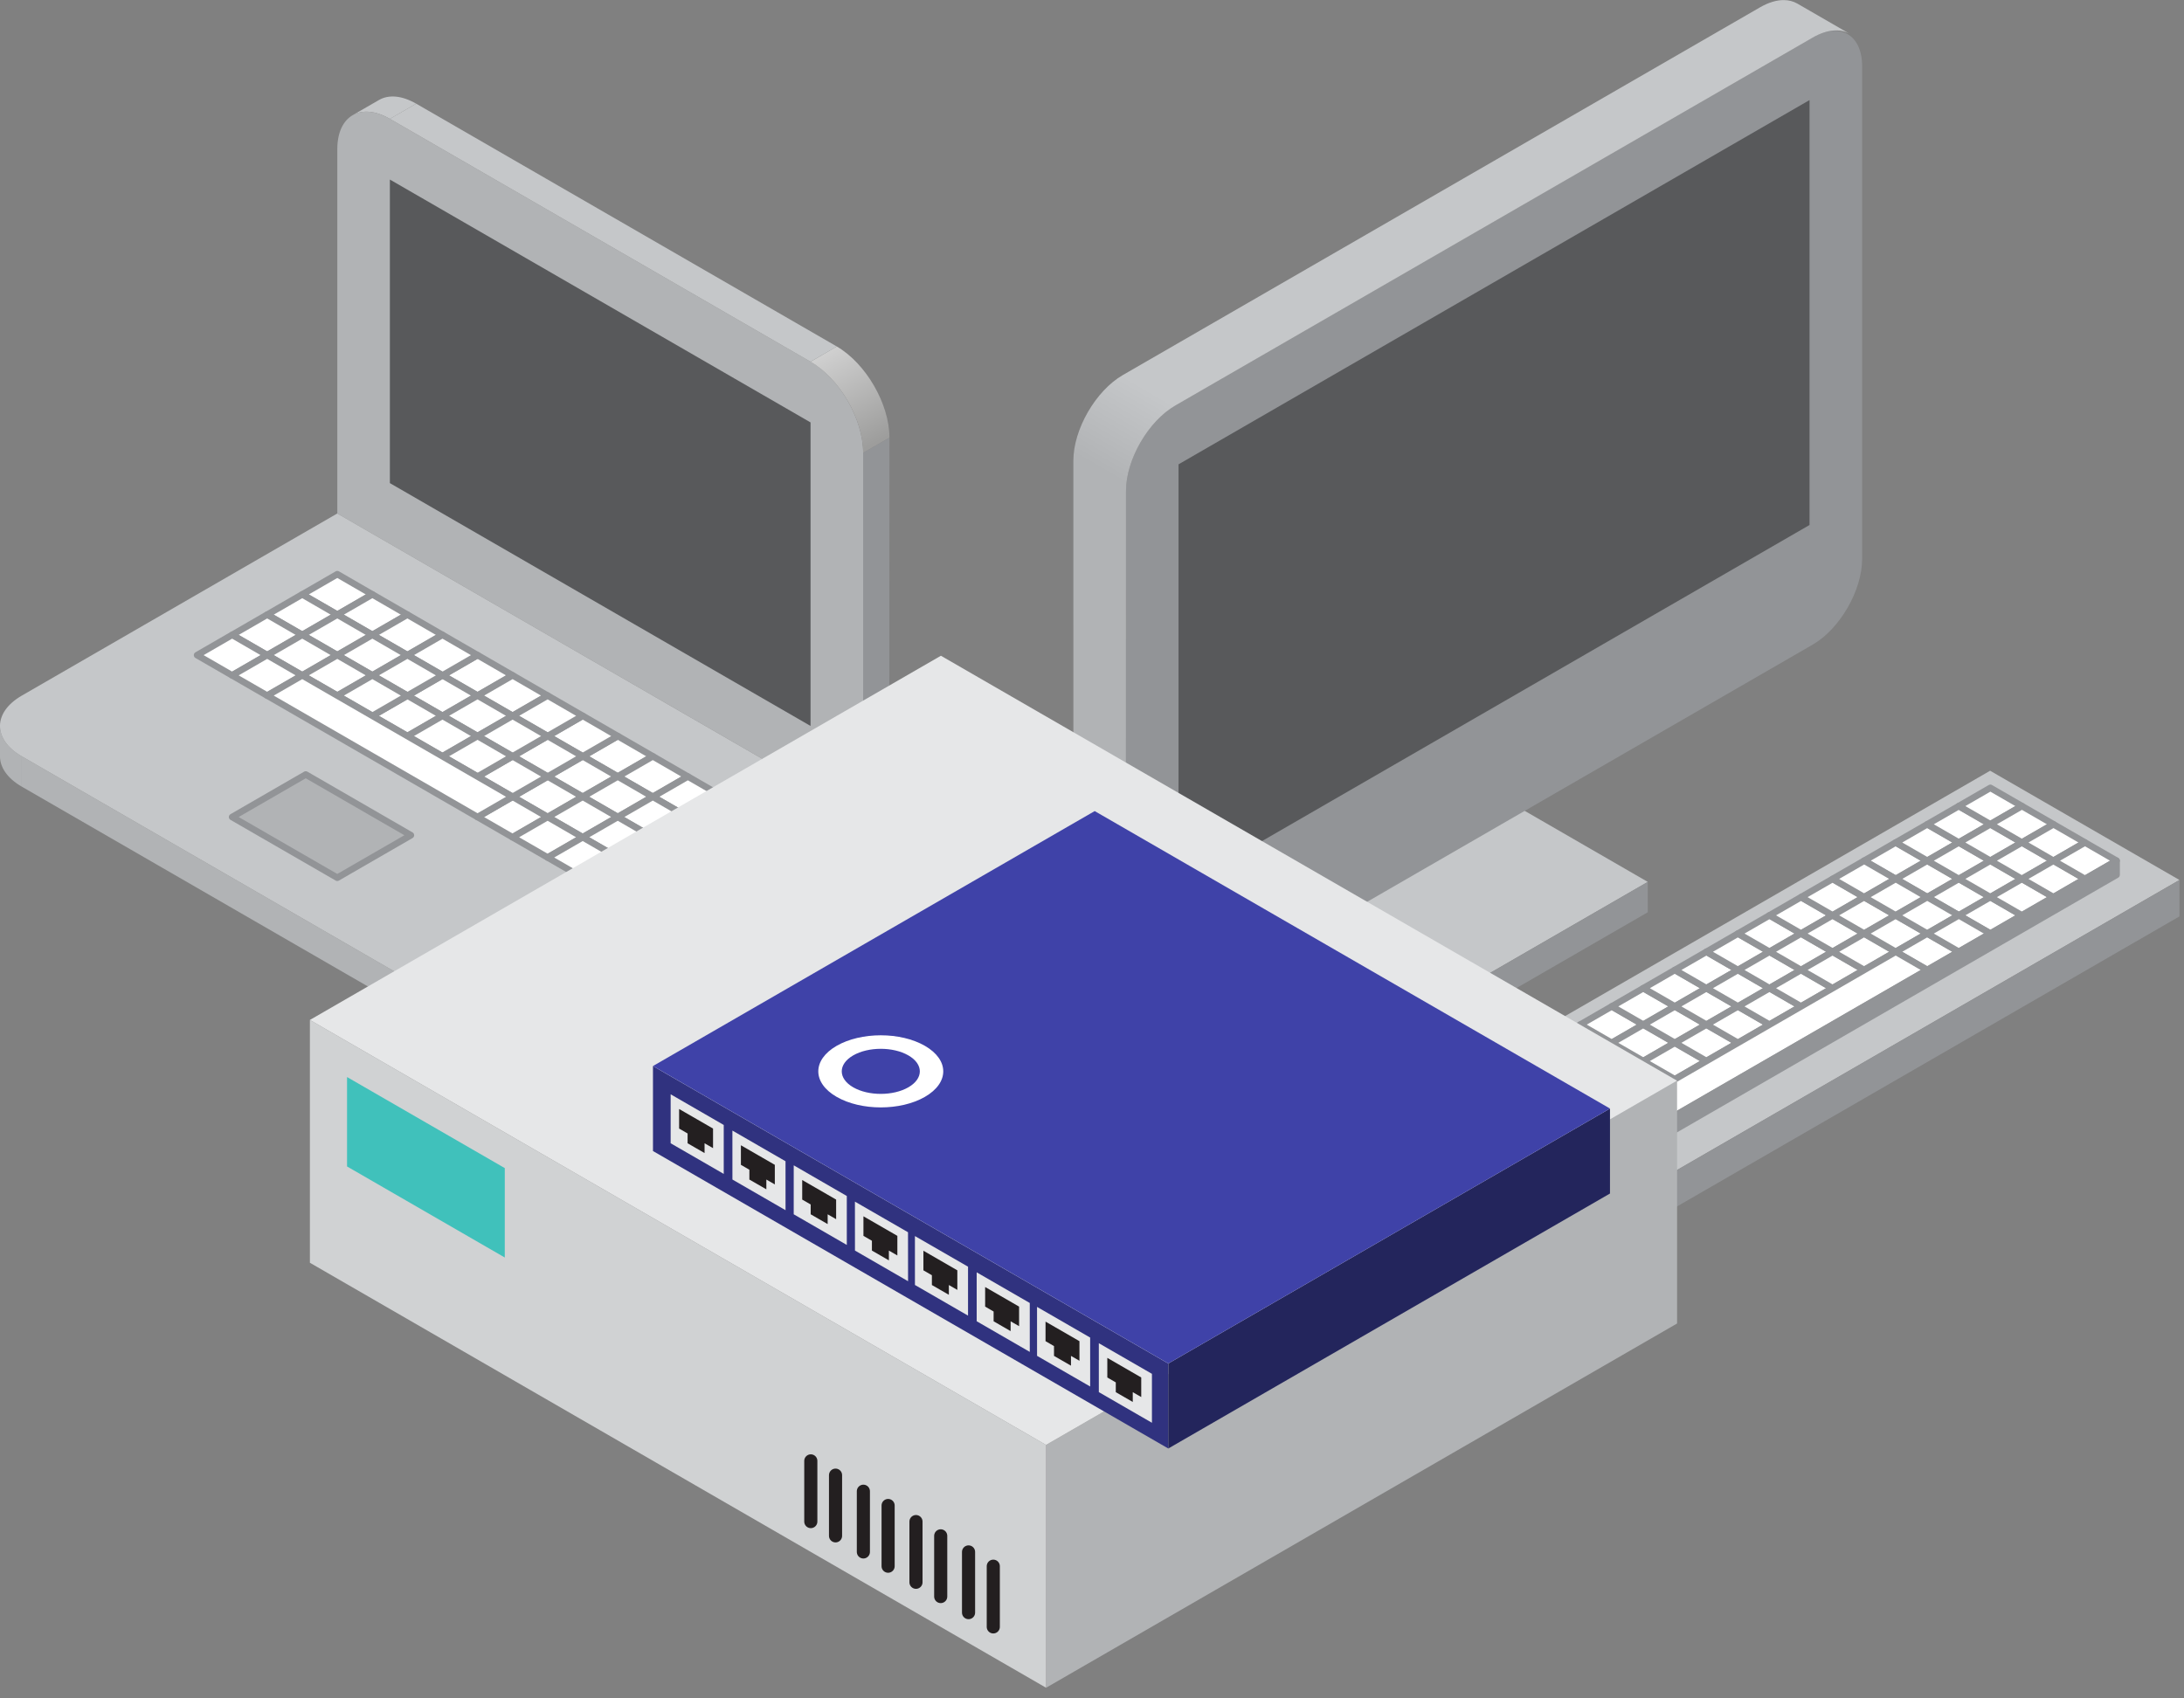 <?xml version="1.0" encoding="UTF-8" standalone="no"?>
<!DOCTYPE svg PUBLIC "-//W3C//DTD SVG 1.1//EN" "http://www.w3.org/Graphics/SVG/1.1/DTD/svg11.dtd">
<svg width="100%" height="100%" viewBox="0 0 333 259" version="1.1" xmlns="http://www.w3.org/2000/svg" xmlns:xlink="http://www.w3.org/1999/xlink" xml:space="preserve" xmlns:serif="http://www.serif.com/" style="fill-rule:evenodd;clip-rule:evenodd;stroke-linecap:round;stroke-linejoin:round;stroke-miterlimit:10;">
    <rect x="0" y="0" width="333" height="259" fill="#808080" stroke="none"/>
    <g transform="matrix(1,0,0,1,-173.887,-395.733)">
        <g>
            <g transform="matrix(4,0,0,4,-357.999,19.393)">
                <g transform="matrix(-0.866,0.5,0.5,0.866,182.98,132.294)">
                    <path d="M-13.38,2.428L-4.122,2.428L-0.651,-3.585L-9.909,-3.585L-13.38,2.428Z" style="fill:rgb(197,199,201);fill-rule:nonzero;"/>
                </g>
                <g transform="matrix(-0.866,0.5,0.5,0.866,189.169,134.108)">
                    <path d="M-8.349,-1.235L0.909,-1.235L0.331,-2.237L-8.927,-2.237L-8.349,-1.235Z" style="fill:rgb(146,148,151);fill-rule:nonzero;"/>
                </g>
                <g transform="matrix(0,1,1,0,183.601,134.185)">
                    <path d="M-1.849,4.164L-0.692,4.164L-4.163,-1.849L-5.321,-1.849L-1.849,4.164Z" style="fill:rgb(177,179,181);fill-rule:nonzero;"/>
                </g>
                <g transform="matrix(-0.866,0.5,0.5,0.866,189.304,144.521)">
                    <path d="M-31.605,-1.253L-3.831,-1.253L0.336,-8.468L-27.438,-8.468L-31.605,-1.253Z" style="fill:rgb(197,199,201);fill-rule:nonzero;"/>
                </g>
                <g transform="matrix(-0.866,0.5,0.5,0.866,196.731,146.697)">
                    <path d="M-25.566,-5.648L2.208,-5.648L1.513,-6.85L-26.261,-6.85L-25.566,-5.648Z" style="fill:rgb(146,148,151);fill-rule:nonzero;"/>
                </g>
                <g transform="matrix(0,1,1,0,186.999,143.741)">
                    <path d="M-2.22,4.997L-0.831,4.997L-4.997,-2.22L-6.385,-2.22L-2.22,4.997Z" style="fill:rgb(177,179,181);fill-rule:nonzero;"/>
                </g>
                <g transform="matrix(-0.866,0.5,0.5,0.866,187.354,137.221)">
                    <path d="M-2.244,0.601L-0.855,0.601L-0.161,-0.601L-1.549,-0.601L-2.244,0.601Z" style="fill:white;fill-rule:nonzero;stroke:rgb(146,148,151);stroke-width:0.25px;"/>
                </g>
                <g transform="matrix(-0.866,0.5,0.5,0.866,188.557,136.526)">
                    <path d="M-2.244,0.601L-0.855,0.601L-0.161,-0.601L-1.549,-0.601L-2.244,0.601Z" style="fill:white;fill-rule:nonzero;stroke:rgb(146,148,151);stroke-width:0.25px;"/>
                </g>
                <g transform="matrix(-0.866,0.5,0.5,0.866,189.76,135.832)">
                    <path d="M-2.244,0.601L-0.855,0.601L-0.161,-0.601L-1.549,-0.601L-2.244,0.601Z" style="fill:white;fill-rule:nonzero;stroke:rgb(146,148,151);stroke-width:0.25px;"/>
                </g>
                <g transform="matrix(-0.866,0.5,0.5,0.866,204.191,127.5)">
                    <path d="M-2.244,0.601L-0.855,0.601L-0.161,-0.601L-1.549,-0.601L-2.244,0.601Z" style="fill:white;fill-rule:nonzero;stroke:rgb(146,148,151);stroke-width:0.25px;"/>
                </g>
                <g transform="matrix(-0.866,0.5,0.5,0.866,205.394,126.806)">
                    <path d="M-2.244,0.601L-0.855,0.601L-0.161,-0.601L-1.549,-0.601L-2.244,0.601Z" style="fill:white;fill-rule:nonzero;stroke:rgb(146,148,151);stroke-width:0.25px;"/>
                </g>
                <g transform="matrix(-0.866,0.5,0.5,0.866,206.597,126.111)">
                    <path d="M-2.244,0.601L-0.855,0.601L-0.161,-0.601L-1.549,-0.601L-2.244,0.601Z" style="fill:white;fill-rule:nonzero;stroke:rgb(146,148,151);stroke-width:0.25px;"/>
                </g>
                <g transform="matrix(-0.866,0.5,0.5,0.866,190.962,135.138)">
                    <path d="M-2.244,0.601L-0.855,0.601L-0.161,-0.601L-1.549,-0.601L-2.244,0.601Z" style="fill:white;fill-rule:nonzero;stroke:rgb(146,148,151);stroke-width:0.25px;"/>
                </g>
                <g transform="matrix(-0.866,0.5,0.5,0.866,192.165,134.443)">
                    <path d="M-2.244,0.601L-0.855,0.601L-0.161,-0.601L-1.549,-0.601L-2.244,0.601Z" style="fill:white;fill-rule:nonzero;stroke:rgb(146,148,151);stroke-width:0.25px;"/>
                </g>
                <g transform="matrix(-0.866,0.5,0.5,0.866,193.368,133.749)">
                    <path d="M-2.244,0.601L-0.855,0.601L-0.161,-0.601L-1.549,-0.601L-2.244,0.601Z" style="fill:white;fill-rule:nonzero;stroke:rgb(146,148,151);stroke-width:0.25px;"/>
                </g>
                <g transform="matrix(-0.866,0.5,0.5,0.866,194.57,133.055)">
                    <path d="M-2.244,0.601L-0.855,0.601L-0.161,-0.601L-1.549,-0.601L-2.244,0.601Z" style="fill:white;fill-rule:nonzero;stroke:rgb(146,148,151);stroke-width:0.25px;"/>
                </g>
                <g transform="matrix(-0.866,0.5,0.5,0.866,195.773,132.36)">
                    <path d="M-2.244,0.601L-0.855,0.601L-0.161,-0.601L-1.549,-0.601L-2.244,0.601Z" style="fill:white;fill-rule:nonzero;stroke:rgb(146,148,151);stroke-width:0.25px;"/>
                </g>
                <g transform="matrix(-0.866,0.5,0.5,0.866,196.976,131.666)">
                    <path d="M-2.244,0.601L-0.855,0.601L-0.161,-0.601L-1.549,-0.601L-2.244,0.601Z" style="fill:white;fill-rule:nonzero;stroke:rgb(146,148,151);stroke-width:0.25px;"/>
                </g>
                <g transform="matrix(-0.866,0.5,0.5,0.866,198.178,130.972)">
                    <path d="M-2.244,0.601L-0.855,0.601L-0.161,-0.601L-1.549,-0.601L-2.244,0.601Z" style="fill:white;fill-rule:nonzero;stroke:rgb(146,148,151);stroke-width:0.25px;"/>
                </g>
                <g transform="matrix(-0.866,0.5,0.5,0.866,199.381,130.277)">
                    <path d="M-2.244,0.601L-0.855,0.601L-0.161,-0.601L-1.549,-0.601L-2.244,0.601Z" style="fill:white;fill-rule:nonzero;stroke:rgb(146,148,151);stroke-width:0.25px;"/>
                </g>
                <g transform="matrix(-0.866,0.5,0.5,0.866,200.583,129.583)">
                    <path d="M-2.244,0.601L-0.855,0.601L-0.161,-0.601L-1.549,-0.601L-2.244,0.601Z" style="fill:white;fill-rule:nonzero;stroke:rgb(146,148,151);stroke-width:0.25px;"/>
                </g>
                <g transform="matrix(-0.866,0.5,0.5,0.866,201.786,128.889)">
                    <path d="M-2.244,0.601L-0.855,0.601L-0.161,-0.601L-1.549,-0.601L-2.244,0.601Z" style="fill:white;fill-rule:nonzero;stroke:rgb(146,148,151);stroke-width:0.25px;"/>
                </g>
                <g transform="matrix(-0.866,0.5,0.5,0.866,202.989,128.194)">
                    <path d="M-2.244,0.601L-0.855,0.601L-0.161,-0.601L-1.549,-0.601L-2.244,0.601Z" style="fill:white;fill-rule:nonzero;stroke:rgb(146,148,151);stroke-width:0.25px;"/>
                </g>
                <g transform="matrix(-0.866,0.5,0.5,0.866,207.799,125.417)">
                    <path d="M-2.244,0.601L-0.855,0.601L-0.161,-0.601L-1.549,-0.601L-2.244,0.601Z" style="fill:white;fill-rule:nonzero;stroke:rgb(146,148,151);stroke-width:0.25px;"/>
                </g>
                <g transform="matrix(-0.866,0.5,0.5,0.866,188.557,137.915)">
                    <path d="M-2.244,0.601L-0.855,0.601L-0.161,-0.601L-1.549,-0.601L-2.244,0.601Z" style="fill:white;fill-rule:nonzero;stroke:rgb(146,148,151);stroke-width:0.25px;"/>
                </g>
                <g transform="matrix(-0.866,0.5,0.5,0.866,189.76,137.221)">
                    <path d="M-2.244,0.601L-0.855,0.601L-0.161,-0.601L-1.549,-0.601L-2.244,0.601Z" style="fill:white;fill-rule:nonzero;stroke:rgb(146,148,151);stroke-width:0.25px;"/>
                </g>
                <g transform="matrix(-0.866,0.5,0.5,0.866,190.962,136.526)">
                    <path d="M-2.244,0.601L-0.855,0.601L-0.161,-0.601L-1.549,-0.601L-2.244,0.601Z" style="fill:white;fill-rule:nonzero;stroke:rgb(146,148,151);stroke-width:0.25px;"/>
                </g>
                <g transform="matrix(-0.866,0.5,0.5,0.866,205.394,128.194)">
                    <path d="M-2.244,0.601L-0.855,0.601L-0.161,-0.601L-1.549,-0.601L-2.244,0.601Z" style="fill:white;fill-rule:nonzero;stroke:rgb(146,148,151);stroke-width:0.25px;"/>
                </g>
                <g transform="matrix(-0.866,0.5,0.5,0.866,206.597,127.5)">
                    <path d="M-2.244,0.601L-0.855,0.601L-0.161,-0.601L-1.549,-0.601L-2.244,0.601Z" style="fill:white;fill-rule:nonzero;stroke:rgb(146,148,151);stroke-width:0.25px;"/>
                </g>
                <g transform="matrix(-0.866,0.5,0.5,0.866,207.799,126.806)">
                    <path d="M-2.244,0.601L-0.855,0.601L-0.161,-0.601L-1.549,-0.601L-2.244,0.601Z" style="fill:white;fill-rule:nonzero;stroke:rgb(146,148,151);stroke-width:0.25px;"/>
                </g>
                <g transform="matrix(-0.866,0.5,0.5,0.866,192.165,135.832)">
                    <path d="M-2.244,0.601L-0.855,0.601L-0.161,-0.601L-1.549,-0.601L-2.244,0.601Z" style="fill:white;fill-rule:nonzero;stroke:rgb(146,148,151);stroke-width:0.25px;"/>
                </g>
                <g transform="matrix(-0.866,0.5,0.5,0.866,193.368,135.138)">
                    <path d="M-2.244,0.601L-0.855,0.601L-0.161,-0.601L-1.549,-0.601L-2.244,0.601Z" style="fill:white;fill-rule:nonzero;stroke:rgb(146,148,151);stroke-width:0.25px;"/>
                </g>
                <g transform="matrix(-0.866,0.5,0.5,0.866,194.57,134.443)">
                    <path d="M-2.244,0.601L-0.855,0.601L-0.161,-0.601L-1.549,-0.601L-2.244,0.601Z" style="fill:white;fill-rule:nonzero;stroke:rgb(146,148,151);stroke-width:0.25px;"/>
                </g>
                <g transform="matrix(-0.866,0.5,0.5,0.866,195.773,133.749)">
                    <path d="M-2.244,0.601L-0.855,0.601L-0.161,-0.601L-1.549,-0.601L-2.244,0.601Z" style="fill:white;fill-rule:nonzero;stroke:rgb(146,148,151);stroke-width:0.25px;"/>
                </g>
                <g transform="matrix(-0.866,0.5,0.5,0.866,196.976,133.055)">
                    <path d="M-2.244,0.601L-0.855,0.601L-0.161,-0.601L-1.549,-0.601L-2.244,0.601Z" style="fill:white;fill-rule:nonzero;stroke:rgb(146,148,151);stroke-width:0.25px;"/>
                </g>
                <g transform="matrix(-0.866,0.5,0.5,0.866,198.178,132.36)">
                    <path d="M-2.244,0.601L-0.855,0.601L-0.161,-0.601L-1.549,-0.601L-2.244,0.601Z" style="fill:white;fill-rule:nonzero;stroke:rgb(146,148,151);stroke-width:0.25px;"/>
                </g>
                <g transform="matrix(-0.866,0.5,0.5,0.866,199.381,131.666)">
                    <path d="M-2.244,0.601L-0.855,0.601L-0.161,-0.601L-1.549,-0.601L-2.244,0.601Z" style="fill:white;fill-rule:nonzero;stroke:rgb(146,148,151);stroke-width:0.25px;"/>
                </g>
                <g transform="matrix(-0.866,0.5,0.5,0.866,200.583,130.972)">
                    <path d="M-2.244,0.601L-0.855,0.601L-0.161,-0.601L-1.549,-0.601L-2.244,0.601Z" style="fill:white;fill-rule:nonzero;stroke:rgb(146,148,151);stroke-width:0.25px;"/>
                </g>
                <g transform="matrix(-0.866,0.5,0.5,0.866,201.786,130.277)">
                    <path d="M-2.244,0.601L-0.855,0.601L-0.161,-0.601L-1.549,-0.601L-2.244,0.601Z" style="fill:white;fill-rule:nonzero;stroke:rgb(146,148,151);stroke-width:0.25px;"/>
                </g>
                <g transform="matrix(-0.866,0.5,0.5,0.866,202.989,129.583)">
                    <path d="M-2.244,0.601L-0.855,0.601L-0.161,-0.601L-1.549,-0.601L-2.244,0.601Z" style="fill:white;fill-rule:nonzero;stroke:rgb(146,148,151);stroke-width:0.25px;"/>
                </g>
                <g transform="matrix(-0.866,0.5,0.5,0.866,204.191,128.889)">
                    <path d="M-2.244,0.601L-0.855,0.601L-0.161,-0.601L-1.549,-0.601L-2.244,0.601Z" style="fill:white;fill-rule:nonzero;stroke:rgb(146,148,151);stroke-width:0.25px;"/>
                </g>
                <g transform="matrix(-0.866,0.5,0.5,0.866,209.002,126.111)">
                    <path d="M-2.244,0.601L-0.855,0.601L-0.161,-0.601L-1.549,-0.601L-2.244,0.601Z" style="fill:white;fill-rule:nonzero;stroke:rgb(146,148,151);stroke-width:0.25px;"/>
                </g>
                <g transform="matrix(-0.866,0.5,0.5,0.866,189.76,138.609)">
                    <path d="M-2.244,0.601L-0.855,0.601L-0.161,-0.601L-1.549,-0.601L-2.244,0.601Z" style="fill:white;fill-rule:nonzero;stroke:rgb(146,148,151);stroke-width:0.25px;"/>
                </g>
                <g transform="matrix(-0.866,0.5,0.5,0.866,190.962,137.915)">
                    <path d="M-2.244,0.601L-0.855,0.601L-0.161,-0.601L-1.549,-0.601L-2.244,0.601Z" style="fill:white;fill-rule:nonzero;stroke:rgb(146,148,151);stroke-width:0.25px;"/>
                </g>
                <g transform="matrix(-0.866,0.5,0.5,0.866,192.165,137.221)">
                    <path d="M-2.244,0.601L-0.855,0.601L-0.161,-0.601L-1.549,-0.601L-2.244,0.601Z" style="fill:white;fill-rule:nonzero;stroke:rgb(146,148,151);stroke-width:0.25px;"/>
                </g>
                <g transform="matrix(-0.866,0.5,0.5,0.866,206.597,128.889)">
                    <path d="M-2.244,0.601L-0.855,0.601L-0.161,-0.601L-1.549,-0.601L-2.244,0.601Z" style="fill:white;fill-rule:nonzero;stroke:rgb(146,148,151);stroke-width:0.25px;"/>
                </g>
                <g transform="matrix(-0.866,0.5,0.5,0.866,207.799,128.194)">
                    <path d="M-2.244,0.601L-0.855,0.601L-0.161,-0.601L-1.549,-0.601L-2.244,0.601Z" style="fill:white;fill-rule:nonzero;stroke:rgb(146,148,151);stroke-width:0.25px;"/>
                </g>
                <g transform="matrix(-0.866,0.5,0.5,0.866,209.002,127.5)">
                    <path d="M-2.244,0.601L-0.855,0.601L-0.161,-0.601L-1.549,-0.601L-2.244,0.601Z" style="fill:white;fill-rule:nonzero;stroke:rgb(146,148,151);stroke-width:0.25px;"/>
                </g>
                <g transform="matrix(-0.866,0.5,0.5,0.866,193.368,136.526)">
                    <path d="M-2.244,0.601L-0.855,0.601L-0.161,-0.601L-1.549,-0.601L-2.244,0.601Z" style="fill:white;fill-rule:nonzero;stroke:rgb(146,148,151);stroke-width:0.25px;"/>
                </g>
                <g transform="matrix(-0.866,0.5,0.5,0.866,194.57,135.832)">
                    <path d="M-2.244,0.601L-0.855,0.601L-0.161,-0.601L-1.549,-0.601L-2.244,0.601Z" style="fill:white;fill-rule:nonzero;stroke:rgb(146,148,151);stroke-width:0.25px;"/>
                </g>
                <g transform="matrix(-0.866,0.5,0.5,0.866,195.773,135.138)">
                    <path d="M-2.244,0.601L-0.855,0.601L-0.161,-0.601L-1.549,-0.601L-2.244,0.601Z" style="fill:white;fill-rule:nonzero;stroke:rgb(146,148,151);stroke-width:0.25px;"/>
                </g>
                <g transform="matrix(-0.866,0.5,0.5,0.866,196.976,134.443)">
                    <path d="M-2.244,0.601L-0.855,0.601L-0.161,-0.601L-1.549,-0.601L-2.244,0.601Z" style="fill:white;fill-rule:nonzero;stroke:rgb(146,148,151);stroke-width:0.25px;"/>
                </g>
                <g transform="matrix(-0.866,0.5,0.5,0.866,198.178,133.749)">
                    <path d="M-2.244,0.601L-0.855,0.601L-0.161,-0.601L-1.549,-0.601L-2.244,0.601Z" style="fill:white;fill-rule:nonzero;stroke:rgb(146,148,151);stroke-width:0.25px;"/>
                </g>
                <g transform="matrix(-0.866,0.5,0.5,0.866,199.381,133.055)">
                    <path d="M-2.244,0.601L-0.855,0.601L-0.161,-0.601L-1.549,-0.601L-2.244,0.601Z" style="fill:white;fill-rule:nonzero;stroke:rgb(146,148,151);stroke-width:0.25px;"/>
                </g>
                <g transform="matrix(-0.866,0.5,0.5,0.866,200.583,132.36)">
                    <path d="M-2.244,0.601L-0.855,0.601L-0.161,-0.601L-1.549,-0.601L-2.244,0.601Z" style="fill:white;fill-rule:nonzero;stroke:rgb(146,148,151);stroke-width:0.25px;"/>
                </g>
                <g transform="matrix(-0.866,0.5,0.5,0.866,201.786,131.666)">
                    <path d="M-2.244,0.601L-0.855,0.601L-0.161,-0.601L-1.549,-0.601L-2.244,0.601Z" style="fill:white;fill-rule:nonzero;stroke:rgb(146,148,151);stroke-width:0.25px;"/>
                </g>
                <g transform="matrix(-0.866,0.5,0.5,0.866,202.989,130.972)">
                    <path d="M-2.244,0.601L-0.855,0.601L-0.161,-0.601L-1.549,-0.601L-2.244,0.601Z" style="fill:white;fill-rule:nonzero;stroke:rgb(146,148,151);stroke-width:0.25px;"/>
                </g>
                <g transform="matrix(-0.866,0.5,0.5,0.866,204.191,130.277)">
                    <path d="M-2.244,0.601L-0.855,0.601L-0.161,-0.601L-1.549,-0.601L-2.244,0.601Z" style="fill:white;fill-rule:nonzero;stroke:rgb(146,148,151);stroke-width:0.25px;"/>
                </g>
                <g transform="matrix(-0.866,0.5,0.5,0.866,205.394,129.583)">
                    <path d="M-2.244,0.601L-0.855,0.601L-0.161,-0.601L-1.549,-0.601L-2.244,0.601Z" style="fill:white;fill-rule:nonzero;stroke:rgb(146,148,151);stroke-width:0.25px;"/>
                </g>
                <g transform="matrix(-0.866,0.5,0.5,0.866,210.205,126.806)">
                    <path d="M-2.244,0.601L-0.855,0.601L-0.161,-0.601L-1.549,-0.601L-2.244,0.601Z" style="fill:white;fill-rule:nonzero;stroke:rgb(146,148,151);stroke-width:0.25px;"/>
                </g>
                <g transform="matrix(-0.866,0.5,0.5,0.866,190.962,139.304)">
                    <path d="M-2.244,0.601L-0.855,0.601L-0.161,-0.601L-1.549,-0.601L-2.244,0.601Z" style="fill:white;fill-rule:nonzero;stroke:rgb(146,148,151);stroke-width:0.25px;"/>
                </g>
                <g transform="matrix(-0.866,0.5,0.5,0.866,192.165,138.609)">
                    <path d="M-2.244,0.601L-0.855,0.601L-0.161,-0.601L-1.549,-0.601L-2.244,0.601Z" style="fill:white;fill-rule:nonzero;stroke:rgb(146,148,151);stroke-width:0.25px;"/>
                </g>
                <g transform="matrix(-0.866,0.5,0.5,0.866,193.368,137.915)">
                    <path d="M-2.244,0.601L-0.855,0.601L-0.161,-0.601L-1.549,-0.601L-2.244,0.601Z" style="fill:white;fill-rule:nonzero;stroke:rgb(146,148,151);stroke-width:0.25px;"/>
                </g>
                <g transform="matrix(-0.866,0.5,0.5,0.866,207.799,129.583)">
                    <path d="M-2.244,0.601L-0.855,0.601L-0.161,-0.601L-1.549,-0.601L-2.244,0.601Z" style="fill:white;fill-rule:nonzero;stroke:rgb(146,148,151);stroke-width:0.25px;"/>
                </g>
                <g transform="matrix(-0.866,0.5,0.5,0.866,209.002,128.889)">
                    <path d="M-2.244,0.601L-0.855,0.601L-0.161,-0.601L-1.549,-0.601L-2.244,0.601Z" style="fill:white;fill-rule:nonzero;stroke:rgb(146,148,151);stroke-width:0.25px;"/>
                </g>
                <g transform="matrix(-0.866,0.5,0.5,0.866,210.205,128.194)">
                    <path d="M-2.244,0.601L-0.855,0.601L-0.161,-0.601L-1.549,-0.601L-2.244,0.601Z" style="fill:white;fill-rule:nonzero;stroke:rgb(146,148,151);stroke-width:0.25px;"/>
                </g>
                <g transform="matrix(-0.866,0.5,0.5,0.866,205.394,130.972)">
                    <path d="M-2.244,0.601L-0.855,0.601L-0.161,-0.601L-1.549,-0.601L-2.244,0.601Z" style="fill:white;fill-rule:nonzero;stroke:rgb(146,148,151);stroke-width:0.25px;"/>
                </g>
                <g transform="matrix(-0.866,0.5,0.5,0.866,206.597,130.277)">
                    <path d="M-2.244,0.601L-0.855,0.601L-0.161,-0.601L-1.549,-0.601L-2.244,0.601Z" style="fill:white;fill-rule:nonzero;stroke:rgb(146,148,151);stroke-width:0.25px;"/>
                </g>
                <g transform="matrix(-0.866,0.5,0.5,0.866,211.407,127.5)">
                    <path d="M-2.244,0.601L-0.855,0.601L-0.161,-0.601L-1.549,-0.601L-2.244,0.601Z" style="fill:white;fill-rule:nonzero;stroke:rgb(146,148,151);stroke-width:0.25px;"/>
                </g>
                <g transform="matrix(-0.866,0.5,0.5,0.866,196.604,139.254)">
                    <path d="M-12.609,-2.176L-0.111,-2.176L0.583,-3.379L-11.914,-3.379L-12.609,-2.176Z" style="fill:white;fill-rule:nonzero;stroke:rgb(146,148,151);stroke-width:0.25px;"/>
                </g>
                <g transform="matrix(-0.866,0.5,0.5,0.866,196.445,144.008)">
                    <path d="M-23.187,-5.747L1.809,-5.747L1.54,-6.213L-23.456,-6.213L-23.187,-5.747Z" style="fill:rgb(146,148,151);fill-rule:nonzero;stroke:rgb(146,148,151);stroke-width:0.25px;"/>
                </g>
                <g transform="matrix(0,-1,-1,0,188.411,136.635)">
                    <path d="M-1.217,0.015L-0.679,0.015L0.015,1.217L-0.523,1.217L-1.217,0.015Z" style="fill:white;fill-rule:nonzero;stroke:rgb(146,148,151);stroke-width:0.25px;"/>
                </g>
                <g transform="matrix(0,-1,-1,0,192.018,138.718)">
                    <path d="M-1.217,0.015L-0.679,0.015L0.015,1.217L-0.523,1.217L-1.217,0.015Z" style="fill:white;fill-rule:nonzero;stroke:rgb(146,148,151);stroke-width:0.25px;"/>
                </g>
                <g transform="matrix(0,-1,-1,0,190.816,138.023)">
                    <path d="M-1.217,0.015L-0.679,0.015L0.015,1.217L-0.523,1.217L-1.217,0.015Z" style="fill:white;fill-rule:nonzero;stroke:rgb(146,148,151);stroke-width:0.25px;"/>
                </g>
                <g transform="matrix(0,-1,-1,0,189.613,137.329)">
                    <path d="M-1.217,0.015L-0.679,0.015L0.015,1.217L-0.523,1.217L-1.217,0.015Z" style="fill:white;fill-rule:nonzero;stroke:rgb(146,148,151);stroke-width:0.25px;"/>
                </g>
                <g transform="matrix(1,0,0,1,202.068,109.542)">
                    <path d="M0,9.119L-24.293,23.144C-25.33,23.743 -26.177,23.254 -26.177,22.057L-26.177,3.264C-26.177,2.067 -25.33,0.598 -24.293,0L0,-14.026C1.036,-14.624 1.884,-14.135 1.884,-12.938L1.884,5.855C1.884,7.052 1.036,8.52 0,9.119" style="fill:rgb(146,148,151);fill-rule:nonzero;"/>
                </g>
                <g transform="matrix(-0.866,0.5,0.5,0.866,178.928,117.955)">
                    <path d="M-21.863,8.172L5.911,8.172L-2.19,-5.858L-29.964,-5.858L-21.863,8.172Z" style="fill:rgb(88,89,91);fill-rule:nonzero;"/>
                </g>
                <g transform="matrix(-1.774,3.072,-3.072,-1.774,183.025,112.57)">
                    <path d="M-6.847,-1.593L0.001,2.361C0.293,2.529 0.771,2.529 1.063,2.361L5.65,-0.288C5.807,-0.378 5.885,-0.496 5.885,-0.614L5.885,-1.266C5.885,-1.148 5.807,-1.03 5.65,-0.94L1.063,1.708C0.771,1.877 0.293,1.877 0.001,1.708L-6.847,-2.245C-7.003,-2.335 -7.081,-2.453 -7.081,-2.571L-7.081,-1.919C-7.081,-1.869 -7.067,-1.82 -7.04,-1.773C-7.002,-1.707 -6.937,-1.645 -6.847,-1.593Z" style="fill:url(#_Linear1);fill-rule:nonzero;"/>
                </g>
            </g>
            <g transform="matrix(4,0,0,4,-925.955,-92.246)">
                <g transform="matrix(-0.866,0.501,0.501,0.866,289.922,126.178)">
                    <path d="M0.261,-0.579C-0.159,-0.579 -0.577,-0.302 -0.896,0.253L0.261,0.252C0.58,-0.303 0.999,-0.58 1.417,-0.58L0.261,-0.579Z" style="fill:rgb(197,199,201);fill-rule:nonzero;"/>
                </g>
                <g transform="matrix(0,1,1,0,275.376,150.413)">
                    <path d="M0.416,-0.416C0.834,-0.416 1.253,-0.139 1.573,0.416L0.416,0.416C0.096,-0.139 -0.323,-0.416 -0.742,-0.416L0.416,-0.416Z" style="fill:rgb(177,179,181);fill-rule:nonzero;"/>
                </g>
                <g transform="matrix(0,4.009,4.009,0,293.751,158.981)">
                    <path d="M0.276,-0.48L0.564,-0.48C0.724,-0.203 0.724,0.244 0.564,0.52L0.276,0.52C0.435,0.244 0.435,-0.203 0.276,-0.48Z" style="fill:url(#_Linear2);fill-rule:nonzero;"/>
                </g>
                <g transform="matrix(-0.866,0.5,0.5,0.866,298.088,162.705)">
                    <path d="M-12.667,-2.392L1.219,-2.392L0.641,-3.394L-13.245,-3.394L-12.667,-2.392Z" style="fill:rgb(146,148,151);fill-rule:nonzero;"/>
                </g>
                <g transform="matrix(0.866,0.5,0.5,-0.866,278.891,148.52)">
                    <path d="M-0.951,-4.551L17.565,-4.551L16.986,-3.55L-1.53,-3.55L-0.951,-4.551Z" style="fill:rgb(177,179,181);fill-rule:nonzero;"/>
                </g>
                <g transform="matrix(-0.866,0.5,0.5,0.866,304.6,140.399)">
                    <path d="M2.394,12.666L3.552,12.666L-3.396,0.642L-4.554,0.642L2.394,12.666Z" style="fill:rgb(146,148,151);fill-rule:nonzero;"/>
                </g>
                <g transform="matrix(1,0,0,1,287.818,151.346)">
                    <path d="M0,-23.663C0,-24.942 0.896,-25.46 2.004,-24.82L18.04,-15.561C19.147,-14.922 20.044,-13.369 20.044,-12.09L20.044,1.797L0,-9.775L0,-23.663Z" style="fill:rgb(177,179,181);fill-rule:nonzero;"/>
                </g>
                <g transform="matrix(-0.866,-0.5,-0.5,0.866,296.104,126.227)">
                    <path d="M-20.169,15.427L-1.653,15.427L4.134,5.404L-14.383,5.405L-20.169,15.427Z" style="fill:rgb(88,89,91);fill-rule:nonzero;"/>
                </g>
                <g transform="matrix(1,0,0,1,295.835,142.211)">
                    <path d="M0,17.876C-1.108,18.516 -2.901,18.516 -4.009,17.876L-20.044,8.618C-21.152,7.979 -21.152,6.943 -20.044,6.304L-8.018,-0.64L12.026,10.933L0,17.876Z" style="fill:rgb(197,199,201);fill-rule:nonzero;"/>
                </g>
                <g transform="matrix(-2.716,2.823,2.823,2.716,309.094,135.693)">
                    <path d="M0.59,-0.579C0.511,-0.262 0.638,0.178 0.874,0.404L0.59,0.486C0.354,0.26 0.228,-0.18 0.306,-0.498L0.59,-0.579Z" style="fill:url(#_Linear3);fill-rule:nonzero;"/>
                </g>
                <g transform="matrix(0.866,0.5,0.5,-0.866,294.291,122.848)">
                    <path d="M-1.452,-4.417L17.063,-4.417L16.485,-5.42L-2.031,-5.419L-1.452,-4.417Z" style="fill:rgb(197,199,201);fill-rule:nonzero;"/>
                </g>
                <g transform="matrix(-0.866,-0.5,-0.5,0.866,288.204,143.989)">
                    <path d="M-0.386,1.44L1.157,1.44L0.386,0.103L-1.157,0.104L-0.386,1.44Z" style="fill:white;fill-rule:nonzero;stroke:rgb(146,148,151);stroke-width:0.25px;stroke-linecap:butt;stroke-linejoin:miter;"/>
                </g>
                <g transform="matrix(-0.866,-0.5,-0.5,0.866,289.54,144.76)">
                    <path d="M-0.386,1.44L1.157,1.44L0.386,0.103L-1.157,0.104L-0.386,1.44Z" style="fill:white;fill-rule:nonzero;stroke:rgb(146,148,151);stroke-width:0.25px;stroke-linecap:butt;stroke-linejoin:miter;"/>
                </g>
                <g transform="matrix(-0.866,-0.5,-0.5,0.866,290.876,145.532)">
                    <path d="M-0.386,1.44L1.157,1.44L0.386,0.103L-1.157,0.104L-0.386,1.44Z" style="fill:white;fill-rule:nonzero;stroke:rgb(146,148,151);stroke-width:0.25px;stroke-linecap:butt;stroke-linejoin:miter;"/>
                </g>
                <g transform="matrix(-0.866,-0.5,-0.5,0.866,293.549,147.074)">
                    <path d="M-0.386,1.44L1.157,1.44L0.386,0.103L-1.157,0.104L-0.386,1.44Z" style="fill:white;fill-rule:nonzero;stroke:rgb(146,148,151);stroke-width:0.25px;stroke-linecap:butt;stroke-linejoin:miter;"/>
                </g>
                <g transform="matrix(-0.866,-0.5,-0.5,0.866,292.212,146.303)">
                    <path d="M-0.386,1.44L1.157,1.44L0.386,0.103L-1.157,0.104L-0.386,1.44Z" style="fill:white;fill-rule:nonzero;stroke:rgb(146,148,151);stroke-width:0.25px;stroke-linecap:butt;stroke-linejoin:miter;"/>
                </g>
                <g transform="matrix(-0.866,-0.5,-0.5,0.866,298.894,150.16)">
                    <path d="M-0.386,1.44L1.157,1.44L0.386,0.103L-1.157,0.104L-0.386,1.44Z" style="fill:white;fill-rule:nonzero;stroke:rgb(146,148,151);stroke-width:0.25px;stroke-linecap:butt;stroke-linejoin:miter;"/>
                </g>
                <g transform="matrix(-0.866,-0.5,-0.5,0.866,300.23,150.932)">
                    <path d="M-0.386,1.44L1.157,1.44L0.386,0.103L-1.157,0.104L-0.386,1.44Z" style="fill:white;fill-rule:nonzero;stroke:rgb(146,148,151);stroke-width:0.25px;stroke-linecap:butt;stroke-linejoin:miter;"/>
                </g>
                <g transform="matrix(-0.866,-0.5,-0.5,0.866,301.566,151.703)">
                    <path d="M-0.386,1.44L1.157,1.44L0.386,0.103L-1.157,0.104L-0.386,1.44Z" style="fill:white;fill-rule:nonzero;stroke:rgb(146,148,151);stroke-width:0.25px;stroke-linecap:butt;stroke-linejoin:miter;"/>
                </g>
                <g transform="matrix(-0.866,-0.5,-0.5,0.866,302.903,152.475)">
                    <path d="M-0.386,1.44L1.157,1.44L0.386,0.103L-1.157,0.104L-0.386,1.44Z" style="fill:white;fill-rule:nonzero;stroke:rgb(146,148,151);stroke-width:0.25px;stroke-linecap:butt;stroke-linejoin:miter;"/>
                </g>
                <g transform="matrix(-0.866,-0.5,-0.5,0.866,294.885,147.846)">
                    <path d="M-0.386,1.44L1.157,1.44L0.386,0.103L-1.157,0.104L-0.386,1.44Z" style="fill:white;fill-rule:nonzero;stroke:rgb(146,148,151);stroke-width:0.25px;stroke-linecap:butt;stroke-linejoin:miter;"/>
                </g>
                <g transform="matrix(-0.866,-0.5,-0.5,0.866,297.558,149.389)">
                    <path d="M-0.386,1.44L1.157,1.44L0.386,0.103L-1.157,0.104L-0.386,1.44Z" style="fill:white;fill-rule:nonzero;stroke:rgb(146,148,151);stroke-width:0.25px;stroke-linecap:butt;stroke-linejoin:miter;"/>
                </g>
                <g transform="matrix(-0.866,-0.5,-0.5,0.866,296.221,148.617)">
                    <path d="M-0.386,1.44L1.157,1.44L0.386,0.103L-1.157,0.104L-0.386,1.44Z" style="fill:white;fill-rule:nonzero;stroke:rgb(146,148,151);stroke-width:0.25px;stroke-linecap:butt;stroke-linejoin:miter;"/>
                </g>
                <g transform="matrix(-0.866,-0.5,-0.5,0.866,286.867,144.76)">
                    <path d="M-0.386,1.44L1.157,1.44L0.386,0.103L-1.157,0.104L-0.386,1.44Z" style="fill:white;fill-rule:nonzero;stroke:rgb(146,148,151);stroke-width:0.25px;stroke-linecap:butt;stroke-linejoin:miter;"/>
                </g>
                <g transform="matrix(-0.866,-0.5,-0.5,0.866,288.204,145.532)">
                    <path d="M-0.386,1.44L1.157,1.44L0.386,0.103L-1.157,0.104L-0.386,1.44Z" style="fill:white;fill-rule:nonzero;stroke:rgb(146,148,151);stroke-width:0.25px;stroke-linecap:butt;stroke-linejoin:miter;"/>
                </g>
                <g transform="matrix(-0.866,-0.5,-0.5,0.866,289.54,146.303)">
                    <path d="M-0.386,1.44L1.157,1.44L0.386,0.103L-1.157,0.104L-0.386,1.44Z" style="fill:white;fill-rule:nonzero;stroke:rgb(146,148,151);stroke-width:0.25px;stroke-linecap:butt;stroke-linejoin:miter;"/>
                </g>
                <g transform="matrix(-0.866,-0.5,-0.5,0.866,292.212,147.846)">
                    <path d="M-0.386,1.44L1.157,1.44L0.386,0.103L-1.157,0.104L-0.386,1.44Z" style="fill:white;fill-rule:nonzero;stroke:rgb(146,148,151);stroke-width:0.25px;stroke-linecap:butt;stroke-linejoin:miter;"/>
                </g>
                <g transform="matrix(-0.866,-0.5,-0.5,0.866,290.876,147.074)">
                    <path d="M-0.386,1.44L1.157,1.44L0.386,0.103L-1.157,0.104L-0.386,1.44Z" style="fill:white;fill-rule:nonzero;stroke:rgb(146,148,151);stroke-width:0.25px;stroke-linecap:butt;stroke-linejoin:miter;"/>
                </g>
                <g transform="matrix(-0.866,-0.5,-0.5,0.866,297.558,150.932)">
                    <path d="M-0.386,1.44L1.157,1.44L0.386,0.103L-1.157,0.104L-0.386,1.44Z" style="fill:white;fill-rule:nonzero;stroke:rgb(146,148,151);stroke-width:0.25px;stroke-linecap:butt;stroke-linejoin:miter;"/>
                </g>
                <g transform="matrix(-0.866,-0.5,-0.5,0.866,298.894,151.703)">
                    <path d="M-0.386,1.44L1.157,1.44L0.386,0.103L-1.157,0.104L-0.386,1.44Z" style="fill:white;fill-rule:nonzero;stroke:rgb(146,148,151);stroke-width:0.25px;stroke-linecap:butt;stroke-linejoin:miter;"/>
                </g>
                <g transform="matrix(-0.866,-0.5,-0.5,0.866,300.23,152.475)">
                    <path d="M-0.386,1.44L1.157,1.44L0.386,0.103L-1.157,0.104L-0.386,1.44Z" style="fill:white;fill-rule:nonzero;stroke:rgb(146,148,151);stroke-width:0.25px;stroke-linecap:butt;stroke-linejoin:miter;"/>
                </g>
                <g transform="matrix(-0.866,-0.5,-0.5,0.866,301.566,153.246)">
                    <path d="M-0.386,1.44L1.157,1.44L0.386,0.103L-1.157,0.104L-0.386,1.44Z" style="fill:white;fill-rule:nonzero;stroke:rgb(146,148,151);stroke-width:0.25px;stroke-linecap:butt;stroke-linejoin:miter;"/>
                </g>
                <g transform="matrix(-0.866,-0.5,-0.5,0.866,293.549,148.617)">
                    <path d="M-0.386,1.44L1.157,1.44L0.386,0.103L-1.157,0.104L-0.386,1.44Z" style="fill:white;fill-rule:nonzero;stroke:rgb(146,148,151);stroke-width:0.25px;stroke-linecap:butt;stroke-linejoin:miter;"/>
                </g>
                <g transform="matrix(-0.866,-0.5,-0.5,0.866,296.221,150.16)">
                    <path d="M-0.386,1.44L1.157,1.44L0.386,0.103L-1.157,0.104L-0.386,1.44Z" style="fill:white;fill-rule:nonzero;stroke:rgb(146,148,151);stroke-width:0.25px;stroke-linecap:butt;stroke-linejoin:miter;"/>
                </g>
                <g transform="matrix(-0.866,-0.5,-0.5,0.866,294.885,149.389)">
                    <path d="M-0.386,1.44L1.157,1.44L0.386,0.103L-1.157,0.104L-0.386,1.44Z" style="fill:white;fill-rule:nonzero;stroke:rgb(146,148,151);stroke-width:0.25px;stroke-linecap:butt;stroke-linejoin:miter;"/>
                </g>
                <g transform="matrix(-0.866,-0.5,-0.5,0.866,285.531,145.532)">
                    <path d="M-0.386,1.44L1.157,1.44L0.386,0.103L-1.157,0.104L-0.386,1.44Z" style="fill:white;fill-rule:nonzero;stroke:rgb(146,148,151);stroke-width:0.25px;stroke-linecap:butt;stroke-linejoin:miter;"/>
                </g>
                <g transform="matrix(-0.866,-0.5,-0.5,0.866,286.867,146.303)">
                    <path d="M-0.386,1.44L1.157,1.44L0.386,0.103L-1.157,0.104L-0.386,1.44Z" style="fill:white;fill-rule:nonzero;stroke:rgb(146,148,151);stroke-width:0.25px;stroke-linecap:butt;stroke-linejoin:miter;"/>
                </g>
                <g transform="matrix(-0.866,-0.5,-0.5,0.866,288.204,147.074)">
                    <path d="M-0.386,1.44L1.157,1.44L0.386,0.103L-1.157,0.104L-0.386,1.44Z" style="fill:white;fill-rule:nonzero;stroke:rgb(146,148,151);stroke-width:0.25px;stroke-linecap:butt;stroke-linejoin:miter;"/>
                </g>
                <g transform="matrix(-0.866,-0.5,-0.5,0.866,290.876,148.617)">
                    <path d="M-0.386,1.44L1.157,1.44L0.386,0.103L-1.157,0.104L-0.386,1.44Z" style="fill:white;fill-rule:nonzero;stroke:rgb(146,148,151);stroke-width:0.25px;stroke-linecap:butt;stroke-linejoin:miter;"/>
                </g>
                <g transform="matrix(-0.866,-0.5,-0.5,0.866,289.54,147.846)">
                    <path d="M-0.386,1.44L1.157,1.44L0.386,0.103L-1.157,0.104L-0.386,1.44Z" style="fill:white;fill-rule:nonzero;stroke:rgb(146,148,151);stroke-width:0.25px;stroke-linecap:butt;stroke-linejoin:miter;"/>
                </g>
                <g transform="matrix(-0.866,-0.5,-0.5,0.866,296.221,151.703)">
                    <path d="M-0.386,1.44L1.157,1.44L0.386,0.103L-1.157,0.104L-0.386,1.44Z" style="fill:white;fill-rule:nonzero;stroke:rgb(146,148,151);stroke-width:0.25px;stroke-linecap:butt;stroke-linejoin:miter;"/>
                </g>
                <g transform="matrix(-0.866,-0.5,-0.5,0.866,297.558,152.475)">
                    <path d="M-0.386,1.44L1.157,1.44L0.386,0.103L-1.157,0.104L-0.386,1.44Z" style="fill:white;fill-rule:nonzero;stroke:rgb(146,148,151);stroke-width:0.25px;stroke-linecap:butt;stroke-linejoin:miter;"/>
                </g>
                <g transform="matrix(-0.866,-0.5,-0.5,0.866,298.894,153.246)">
                    <path d="M-0.386,1.44L1.157,1.44L0.386,0.103L-1.157,0.104L-0.386,1.44Z" style="fill:white;fill-rule:nonzero;stroke:rgb(146,148,151);stroke-width:0.25px;stroke-linecap:butt;stroke-linejoin:miter;"/>
                </g>
                <g transform="matrix(-0.866,-0.5,-0.5,0.866,300.23,154.018)">
                    <path d="M-0.386,1.44L1.157,1.44L0.386,0.103L-1.157,0.104L-0.386,1.44Z" style="fill:white;fill-rule:nonzero;stroke:rgb(146,148,151);stroke-width:0.25px;stroke-linecap:butt;stroke-linejoin:miter;"/>
                </g>
                <g transform="matrix(-0.866,-0.5,-0.5,0.866,292.212,149.389)">
                    <path d="M-0.386,1.44L1.157,1.44L0.386,0.103L-1.157,0.104L-0.386,1.44Z" style="fill:white;fill-rule:nonzero;stroke:rgb(146,148,151);stroke-width:0.25px;stroke-linecap:butt;stroke-linejoin:miter;"/>
                </g>
                <g transform="matrix(-0.866,-0.5,-0.5,0.866,294.885,150.932)">
                    <path d="M-0.386,1.44L1.157,1.44L0.386,0.103L-1.157,0.104L-0.386,1.44Z" style="fill:white;fill-rule:nonzero;stroke:rgb(146,148,151);stroke-width:0.25px;stroke-linecap:butt;stroke-linejoin:miter;"/>
                </g>
                <g transform="matrix(-0.866,-0.5,-0.5,0.866,293.549,150.16)">
                    <path d="M-0.386,1.44L1.157,1.44L0.386,0.103L-1.157,0.104L-0.386,1.44Z" style="fill:white;fill-rule:nonzero;stroke:rgb(146,148,151);stroke-width:0.25px;stroke-linecap:butt;stroke-linejoin:miter;"/>
                </g>
                <g transform="matrix(-0.866,-0.5,-0.5,0.866,284.195,146.303)">
                    <path d="M-0.386,1.44L1.157,1.44L0.386,0.103L-1.157,0.104L-0.386,1.44Z" style="fill:white;fill-rule:nonzero;stroke:rgb(146,148,151);stroke-width:0.25px;stroke-linecap:butt;stroke-linejoin:miter;"/>
                </g>
                <g transform="matrix(-0.866,-0.5,-0.5,0.866,285.531,147.074)">
                    <path d="M-0.386,1.44L1.157,1.44L0.386,0.103L-1.157,0.104L-0.386,1.44Z" style="fill:white;fill-rule:nonzero;stroke:rgb(146,148,151);stroke-width:0.25px;stroke-linecap:butt;stroke-linejoin:miter;"/>
                </g>
                <g transform="matrix(-0.866,-0.5,-0.5,0.866,294.885,152.475)">
                    <path d="M-0.386,1.44L1.157,1.44L0.386,0.103L-1.157,0.104L-0.386,1.44Z" style="fill:white;fill-rule:nonzero;stroke:rgb(146,148,151);stroke-width:0.25px;stroke-linecap:butt;stroke-linejoin:miter;"/>
                </g>
                <g transform="matrix(-0.866,-0.5,-0.5,0.866,296.221,153.246)">
                    <path d="M-0.386,1.44L1.157,1.44L0.386,0.103L-1.157,0.104L-0.386,1.44Z" style="fill:white;fill-rule:nonzero;stroke:rgb(146,148,151);stroke-width:0.25px;stroke-linecap:butt;stroke-linejoin:miter;"/>
                </g>
                <g transform="matrix(-0.866,-0.5,-0.5,0.866,297.558,154.018)">
                    <path d="M-0.386,1.44L1.157,1.44L0.386,0.103L-1.157,0.104L-0.386,1.44Z" style="fill:white;fill-rule:nonzero;stroke:rgb(146,148,151);stroke-width:0.25px;stroke-linecap:butt;stroke-linejoin:miter;"/>
                </g>
                <g transform="matrix(-0.866,-0.5,-0.5,0.866,298.894,154.789)">
                    <path d="M-0.386,1.44L1.157,1.44L0.386,0.103L-1.157,0.104L-0.386,1.44Z" style="fill:white;fill-rule:nonzero;stroke:rgb(146,148,151);stroke-width:0.25px;stroke-linecap:butt;stroke-linejoin:miter;"/>
                </g>
                <g transform="matrix(-0.866,-0.5,-0.5,0.866,288.279,146.434)">
                    <path d="M-7.584,3.368L1.674,3.368L0.902,2.032L-8.356,2.032L-7.584,3.368Z" style="fill:white;fill-rule:nonzero;stroke:rgb(146,148,151);stroke-width:0.25px;stroke-linecap:butt;stroke-linejoin:miter;"/>
                </g>
                <g transform="matrix(-0.866,-0.5,-0.5,0.866,287.679,151.485)">
                    <path d="M-2.106,3.371L2.523,3.371L0.903,0.564L-3.726,0.565L-2.106,3.371Z" style="fill:rgb(177,179,181);fill-rule:nonzero;stroke:rgb(146,148,151);stroke-width:0.25px;stroke-linecap:butt;stroke-linejoin:miter;"/>
                </g>
            </g>
            <g transform="matrix(4,0,0,4,-1352.74,9.038)">
                <g>
                    <g transform="matrix(0.866,-0.5,-0.5,-0.866,428.929,165.481)">
                        <path d="M-4.175,7.564L23.599,7.564L28.228,15.581L0.454,15.581L-4.175,7.564Z" style="fill:rgb(177,179,181);fill-rule:nonzero;"/>
                    </g>
                    <g transform="matrix(-0.866,-0.5,-0.5,0.866,401.714,130.249)">
                        <path d="M-32.547,16.738L-0.144,16.738L4.485,8.721L-27.918,8.721L-32.547,16.738Z" style="fill:rgb(208,210,211);fill-rule:nonzero;"/>
                    </g>
                    <g transform="matrix(-0.866,-0.5,-0.5,0.866,397.008,136.693)">
                        <path d="M-7.33,4.916L-0.387,4.916L1.317,1.964L-5.626,1.964L-7.33,4.916Z" style="fill:rgb(64,193,187);fill-rule:nonzero;"/>
                    </g>
                    <g transform="matrix(0,1,1,0,413.72,153.526)">
                        <path d="M-1.157,-1.157L1.157,-1.157" style="fill:none;fill-rule:nonzero;stroke:rgb(35,31,32);stroke-width:0.5px;stroke-linejoin:miter;"/>
                    </g>
                    <g transform="matrix(0,1,1,0,417.729,155.84)">
                        <path d="M-1.157,-1.157L1.157,-1.157" style="fill:none;fill-rule:nonzero;stroke:rgb(35,31,32);stroke-width:0.5px;stroke-linejoin:miter;"/>
                    </g>
                    <g transform="matrix(0,1,1,0,415.724,154.683)">
                        <path d="M-1.157,-1.157L1.157,-1.157" style="fill:none;fill-rule:nonzero;stroke:rgb(35,31,32);stroke-width:0.5px;stroke-linejoin:miter;"/>
                    </g>
                    <g transform="matrix(0,1,1,0,419.733,156.997)">
                        <path d="M-1.157,-1.157L1.157,-1.157" style="fill:none;fill-rule:nonzero;stroke:rgb(35,31,32);stroke-width:0.5px;stroke-linejoin:miter;"/>
                    </g>
                    <g transform="matrix(0,1,1,0,414.663,154.07)">
                        <path d="M-1.157,-1.157L1.157,-1.157" style="fill:none;fill-rule:nonzero;stroke:rgb(35,31,32);stroke-width:0.5px;stroke-linejoin:miter;"/>
                    </g>
                    <g transform="matrix(0,1,1,0,418.672,156.384)">
                        <path d="M-1.157,-1.157L1.157,-1.157" style="fill:none;fill-rule:nonzero;stroke:rgb(35,31,32);stroke-width:0.5px;stroke-linejoin:miter;"/>
                    </g>
                    <g transform="matrix(0,1,1,0,416.667,155.227)">
                        <path d="M-1.157,-1.157L1.157,-1.157" style="fill:none;fill-rule:nonzero;stroke:rgb(35,31,32);stroke-width:0.5px;stroke-linejoin:miter;"/>
                    </g>
                    <g transform="matrix(0,1,1,0,420.676,157.541)">
                        <path d="M-1.157,-1.157L1.157,-1.157" style="fill:none;fill-rule:nonzero;stroke:rgb(35,31,32);stroke-width:0.5px;stroke-linejoin:miter;"/>
                    </g>
                </g>
                <g transform="matrix(-0.866,-0.5,-0.5,0.866,397.539,122.686)">
                    <path d="M-49.203,-10.869L-16.8,-10.869L-2.912,13.183L-35.315,13.183L-49.203,-10.869Z" style="fill:rgb(230,231,232);fill-rule:nonzero;"/>
                </g>
            </g>
            <g transform="matrix(4,0,0,4,-1519.83,-630.685)">
                <g transform="matrix(0.866,0.5,0.5,-0.866,451.66,296.119)">
                    <path d="M-0.709,-5.453L21.973,-5.453L20.353,-2.648L-2.329,-2.648L-0.709,-5.453Z" style="fill:rgb(48,50,127);fill-rule:nonzero;"/>
                </g>
                <g transform="matrix(-0.866,0.5,0.5,0.866,470.711,312.363)">
                    <path d="M-17.329,-1.838L2.112,-1.838L0.492,-4.644L-18.949,-4.643L-17.329,-1.838Z" style="fill:rgb(35,37,92);fill-rule:nonzero;"/>
                </g>
                <g transform="matrix(0.866,0.5,0.5,-0.866,470.61,288.235)">
                    <path d="M-5.077,-2.113L17.605,-2.113L7.884,-18.949L-14.798,-18.949L-5.077,-2.113Z" style="fill:rgb(63,66,168);fill-rule:nonzero;"/>
                </g>
                <g transform="matrix(0.866,0.5,0.5,-0.866,455.98,303.729)">
                    <path d="M0.31,-0.459L2.647,-0.459L1.712,1.157L-0.624,1.156L0.31,-0.459Z" style="fill:rgb(230,231,232);fill-rule:nonzero;"/>
                </g>
                <g transform="matrix(1,0,0,1,457.635,303.909)">
                    <path d="M0,-0.188L0,0.559L-0.323,0.373L-0.323,0.746L-0.97,0.373L-0.97,-0.001L-1.293,-0.188L-1.293,-0.934L0,-0.188Z" style="fill:rgb(35,31,32);fill-rule:nonzero;"/>
                </g>
                <g transform="matrix(0.866,0.5,0.5,-0.866,453.645,302.346)">
                    <path d="M0.31,-0.459L2.647,-0.459L1.714,1.157L-0.623,1.158L0.31,-0.459Z" style="fill:rgb(230,231,232);fill-rule:nonzero;"/>
                </g>
                <g transform="matrix(1,0,0,1,455.301,302.526)">
                    <path d="M0,-0.188L0,0.559L-0.323,0.373L-0.323,0.746L-0.97,0.373L-0.97,-0.001L-1.293,-0.188L-1.293,-0.934L0,-0.188Z" style="fill:rgb(35,31,32);fill-rule:nonzero;"/>
                </g>
                <g transform="matrix(0.866,0.5,0.5,-0.866,460.62,306.424)">
                    <path d="M0.31,-0.459L2.647,-0.459L1.714,1.156L-0.623,1.156L0.31,-0.459Z" style="fill:rgb(230,231,232);fill-rule:nonzero;"/>
                </g>
                <g transform="matrix(1,0,0,1,462.275,306.605)">
                    <path d="M0,-0.187L0,0.559L-0.323,0.373L-0.323,0.747L-0.971,0.373L-0.971,-0L-1.294,-0.187L-1.294,-0.934L0,-0.187Z" style="fill:rgb(35,31,32);fill-rule:nonzero;"/>
                </g>
                <g transform="matrix(0.866,0.5,0.5,-0.866,458.266,305.041)">
                    <path d="M0.31,-0.459L2.647,-0.459L1.714,1.157L-0.623,1.156L0.31,-0.459Z" style="fill:rgb(230,231,232);fill-rule:nonzero;"/>
                </g>
                <g transform="matrix(1,0,0,1,459.921,305.221)">
                    <path d="M0,-0.186L0,0.56L-0.323,0.374L-0.323,0.747L-0.97,0.374L-0.97,0.001L-1.293,-0.186L-1.293,-0.933L0,-0.186Z" style="fill:rgb(35,31,32);fill-rule:nonzero;"/>
                </g>
                <g transform="matrix(0.866,0.5,0.5,-0.866,465.276,309.126)">
                    <path d="M0.31,-0.459L2.647,-0.459L1.714,1.157L-0.623,1.156L0.31,-0.459Z" style="fill:rgb(230,231,232);fill-rule:nonzero;"/>
                </g>
                <g transform="matrix(1,0,0,1,466.931,309.306)">
                    <path d="M0,-0.186L0,0.56L-0.323,0.374L-0.323,0.747L-0.97,0.374L-0.97,0.001L-1.293,-0.186L-1.293,-0.933L0,-0.186Z" style="fill:rgb(35,31,32);fill-rule:nonzero;"/>
                </g>
                <g transform="matrix(0.866,0.5,0.5,-0.866,462.921,307.743)">
                    <path d="M0.31,-0.459L2.648,-0.459L1.714,1.157L-0.624,1.157L0.31,-0.459Z" style="fill:rgb(230,231,232);fill-rule:nonzero;"/>
                </g>
                <g transform="matrix(1,0,0,1,464.576,307.924)">
                    <path d="M0,-0.188L0,0.559L-0.323,0.373L-0.323,0.746L-0.97,0.373L-0.97,-0.001L-1.293,-0.188L-1.293,-0.934L0,-0.188Z" style="fill:rgb(35,31,32);fill-rule:nonzero;"/>
                </g>
                <g transform="matrix(0.866,0.5,0.5,-0.866,451.309,301.021)">
                    <path d="M0.31,-0.459L2.648,-0.459L1.714,1.157L-0.624,1.157L0.31,-0.459Z" style="fill:rgb(230,231,232);fill-rule:nonzero;"/>
                </g>
                <g transform="matrix(1,0,0,1,452.964,301.201)">
                    <path d="M0,-0.188L0,0.559L-0.323,0.373L-0.323,0.746L-0.97,0.373L-0.97,-0.001L-1.293,-0.188L-1.293,-0.934L0,-0.188Z" style="fill:rgb(35,31,32);fill-rule:nonzero;"/>
                </g>
                <g transform="matrix(0.866,0.5,0.5,-0.866,448.954,299.638)">
                    <path d="M0.31,-0.459L2.647,-0.459L1.714,1.157L-0.623,1.158L0.31,-0.459Z" style="fill:rgb(230,231,232);fill-rule:nonzero;"/>
                </g>
                <g transform="matrix(1,0,0,1,450.609,299.818)">
                    <path d="M0,-0.188L0,0.559L-0.323,0.373L-0.323,0.746L-0.97,0.373L-0.97,-0.001L-1.293,-0.188L-1.293,-0.934L0,-0.188Z" style="fill:rgb(35,31,32);fill-rule:nonzero;"/>
                </g>
                <g transform="matrix(1,0,0,1,455.951,298.057)">
                    <path d="M0,-1.216C-0.581,-0.88 -0.581,-0.336 0,-0C0.581,0.335 1.523,0.335 2.104,-0C2.686,-0.336 2.686,-0.88 2.104,-1.216C1.523,-1.551 0.581,-1.551 0,-1.216M2.735,-1.58C3.666,-1.043 3.666,-0.173 2.735,0.364C1.806,0.901 0.298,0.901 -0.632,0.364C-1.562,-0.173 -1.562,-1.043 -0.632,-1.58C0.298,-2.117 1.806,-2.117 2.735,-1.58" style="fill:white;fill-rule:nonzero;"/>
                </g>
            </g>
        </g>
    </g>
    <defs>
        <linearGradient id="_Linear1" x1="0" y1="0" x2="1" y2="0" gradientUnits="userSpaceOnUse" gradientTransform="matrix(1,0,0,-1,-7.10543e-15,-0.042)"><stop offset="0" style="stop-color:rgb(197,199,201);stop-opacity:1"/><stop offset="1" style="stop-color:rgb(177,179,181);stop-opacity:1"/></linearGradient>
        <linearGradient id="_Linear2" x1="0" y1="0" x2="1" y2="0" gradientUnits="userSpaceOnUse" gradientTransform="matrix(0,1,1,0,0.48,-0.48)"><stop offset="0" style="stop-color:rgb(189,188,188);stop-opacity:1"/><stop offset="1" style="stop-color:rgb(157,157,156);stop-opacity:1"/></linearGradient>
        <linearGradient id="_Linear3" x1="0" y1="0" x2="1" y2="0" gradientUnits="userSpaceOnUse" gradientTransform="matrix(0.301,0.954,0.954,-0.301,0.382,-0.521)"><stop offset="0" style="stop-color:rgb(208,208,208);stop-opacity:1"/><stop offset="1" style="stop-color:rgb(157,157,156);stop-opacity:1"/></linearGradient>
    </defs>
</svg>
